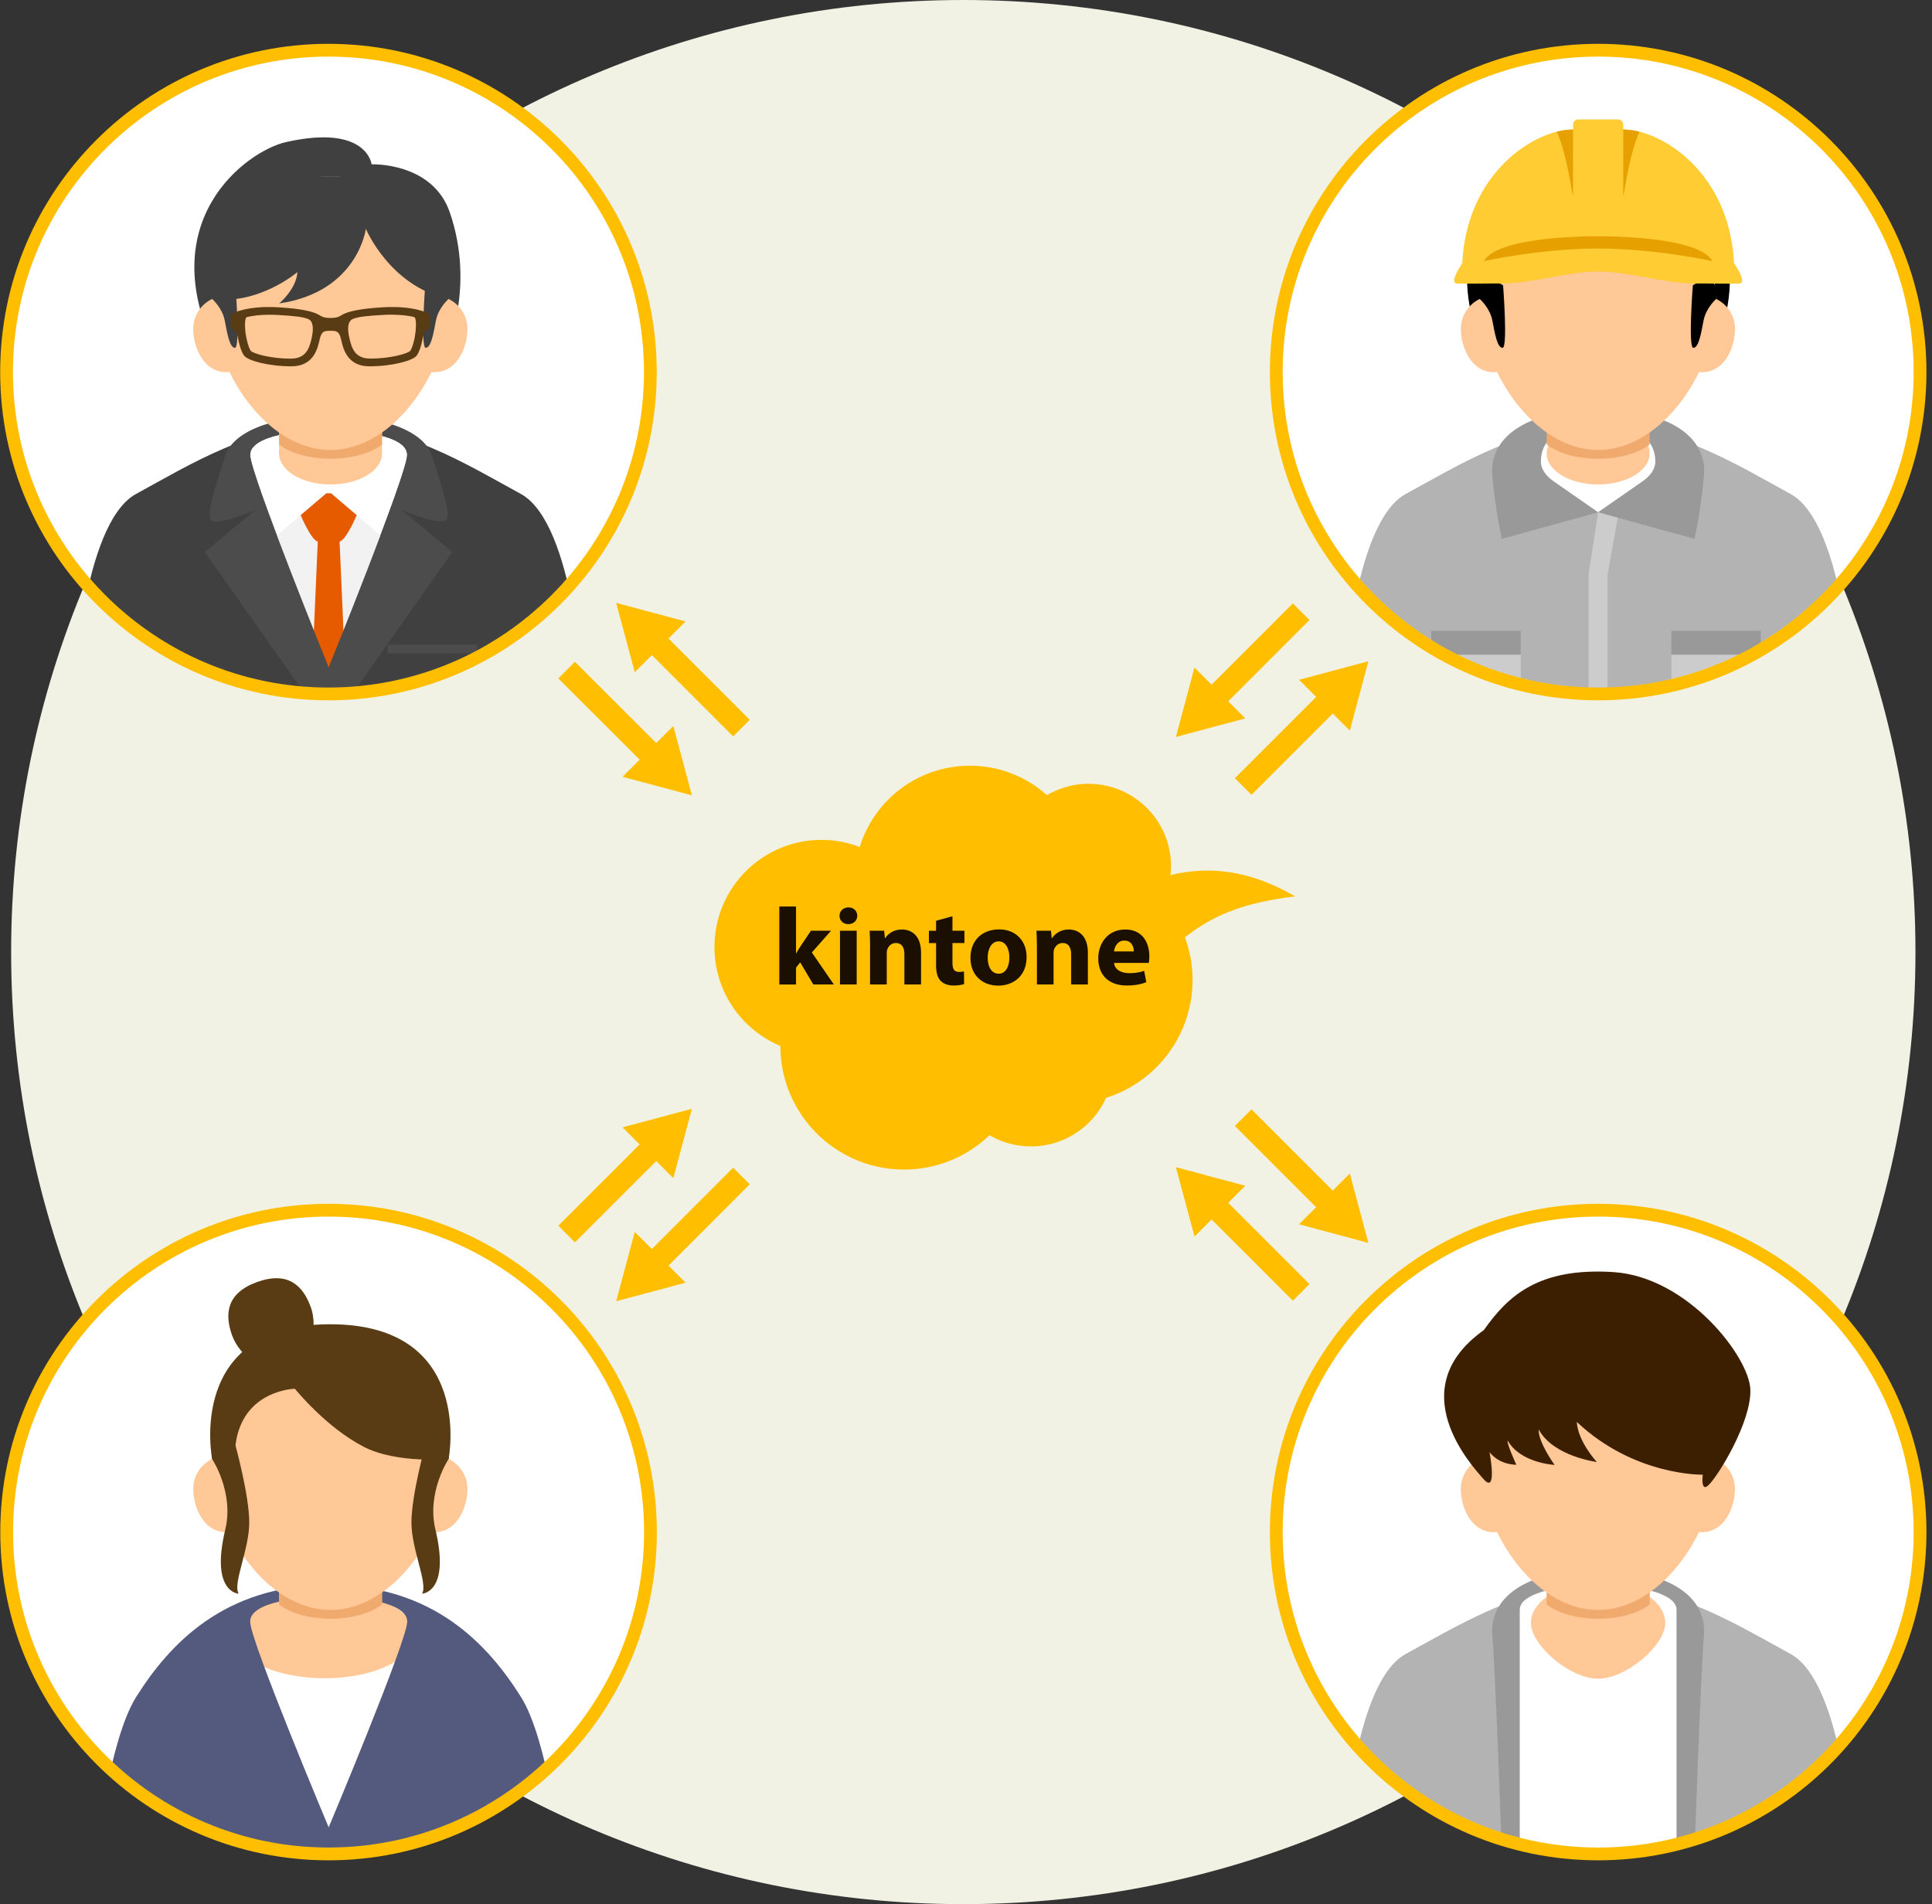 <svg width="349" height="344" fill="none" xmlns="http://www.w3.org/2000/svg"><rect width="100%" height="100%" fill="#333333" stroke="none"/><g clip-path="url(#a)"><path d="M174.013 344c94.993 0 172-77.007 172-172s-77.007-172-172-172-172 77.007-172 172 77.007 172 172 172Z" fill="#F2F2E4"/><path d="M59.333 125.365c32.113 0 58.146-26.033 58.146-58.147 0-32.113-26.033-58.146-58.146-58.146-32.114 0-58.147 26.033-58.147 58.146 0 32.114 26.033 58.147 58.147 58.147Z" fill="#fff"/><mask id="b" style="mask-type:luminance" maskUnits="userSpaceOnUse" x="1" y="9" width="117" height="117"><path d="M59.333 125.365c32.113 0 58.146-26.033 58.146-58.147 0-32.113-26.033-58.146-58.146-58.146-32.114 0-58.147 26.033-58.147 58.146 0 32.114 26.033 58.147 58.147 58.147Z" fill="#fff"/></mask><g mask="url(#b)"><path d="M105.366 125.365s-1.49-30.788-11.286-36.135c-9.797-5.337-21.083-12.46-34.747-12.46-13.664 0-24.95 7.123-34.747 12.46-9.797 5.337-11.287 36.135-11.287 36.135h92.077-.01Z" fill="#404040"/><path d="M59.363 120.558s14.083-34.716 14.185-38.329c.102-3.612-9.113-4.582-14.185-4.582-5.071 0-14.296.96-14.184 4.582.112 3.613 14.184 38.329 14.184 38.329Z" fill="#fff"/><path d="M71.803 99.343 59.792 89.118h-.857l-12 10.225 8.153 26.022h8.561l8.154-26.022Z" fill="#F2F2F2"/><path d="m62.547 125.365-1.204-27.522c1.204-.256 3.092-4.776 3.092-4.776l-4.633-3.95h-.857l-4.633 3.95s1.888 4.52 3.092 4.776L56.2 125.365h6.357-.01Z" fill="#E65A00"/><path d="M80.579 94.006c1.173-1.01-1.653-8.572-2.439-11.368-1.53-5.46-10.766-7.572-18.777-7.572-8.01 0-17.246 2.112-18.776 7.572-.786 2.796-3.603 10.367-2.44 11.368 1.174 1.01 7.991-1.858 7.991-1.858l-9.133 7.582 18.072 25.645h8.562L81.712 99.73l-9.134-7.582s6.817 2.868 7.99 1.858h.01Zm-21.205 26.552S45.29 85.842 45.189 82.229c-.102-3.612 9.113-4.582 14.185-4.582 5.071 0 14.296.96 14.184 4.582-.112 3.613-14.184 38.329-14.184 38.329Z" fill="#4C4C4C"/><path d="M59.71 87.526c5.135 0 9.297-2.509 9.297-5.603s-4.162-5.602-9.297-5.602c-5.134 0-9.296 2.508-9.296 5.602 0 3.094 4.162 5.603 9.296 5.603Z" fill="#FFC896"/><path d="M69.007 75.025H50.414v6.908h18.593v-6.908Z" fill="#FFC896"/><path d="M50.414 80.3c1.97 1.542 5.398 2.572 9.296 2.572 3.898 0 7.327-1.02 9.297-2.571v-3.868H50.414v3.868Z" fill="#F0AA6E"/><path d="M39.107 63.575c-11.745-23.695 5.429-36.298 12.572-37.91 14.623-3.296 15.45 4.02 15.45 4.02s10.97-.428 14.113 8.654c4.735 13.705-.724 25.236-.724 25.236H39.107Z" fill="#404040"/><path d="M81.028 54.718c0 11.776-9.552 26.572-21.328 26.572S38.372 66.494 38.372 54.717c0-11.776 9.552-22.868 21.328-22.868S81.028 42.94 81.028 54.718Z" fill="#FFC896"/><path d="M46.852 59.412c0 3.296-1.857 7.827-5.97 7.827-4.112 0-5.97-4.531-5.97-7.827a5.978 5.978 0 0 1 3.41-5.399 5.964 5.964 0 0 1 2.56-.571 5.97 5.97 0 0 1 5.97 5.97ZM72.497 59.412c0 3.296 1.857 7.827 5.97 7.827 4.122 0 5.97-4.531 5.97-7.827a5.978 5.978 0 0 0-3.41-5.399 5.964 5.964 0 0 0-2.56-.571 5.97 5.97 0 0 0-5.97 5.97Z" fill="#FFC896"/><path d="M81.028 54.013c-10.613-2.265-14.94-12.684-14.94-12.684s-1.439 11.43-15.654 13.49c0 0 3.092-2.571 3.296-5.663 0 0-6.98 5.98-15.409 4.857 0 0-4.776-22.164 21.39-22.164 26.164 0 21.327 22.164 21.327 22.164h-.01Z" fill="#404040"/><path d="M38.321 54.013s1.837 1.592 2.276 3.888c.439 2.296.878 4.94 1.847 4.94.97 0 .092-11.287.092-11.287s-4.735-3.367-4.215 2.46ZM81.028 54.013s-1.837 1.592-2.276 3.888c-.438 2.296-.877 4.94-1.847 4.94s-.092-11.287-.092-11.287 4.735-3.367 4.215 2.46Z" fill="#404040"/><path d="M62.333 68.31h-5.255l.755-1.398c.326-.602.949-.97 1.632-.97h.48c.684 0 1.306.378 1.633.97l.755 1.398Z" fill="#FFC896" style="mix-blend-mode:multiply" opacity=".4"/><path d="M77.569 56.718c-.194-.143-2.807-1.531-8.399-1.205-4.245.245-6.47.776-7.52 1.45-.674.438-1.297.48-1.95.48s-1.276-.042-1.949-.48c-1.051-.674-3.276-1.205-7.52-1.45-5.593-.326-8.205 1.062-8.4 1.205-.193.142-.244 2.03 0 2.653 0 0 .582.194.868.673.286.48.48 2.95 1.398 4.205.663.908 4.398 1.928 8.541 1.928 4.144 0 4.776-3.428 5.113-4.877.337-1.45.776-1.541 1.929-1.541s1.592.091 1.928 1.54c.337 1.45.97 4.878 5.113 4.878 4.143 0 7.878-1.02 8.541-1.928.919-1.255 1.113-3.715 1.398-4.205.286-.48.868-.673.868-.673.245-.633.194-2.51 0-2.653h.04Zm-21.257 4.306-.04.163c-.42 1.827-1.052 3.603-3.736 3.603-3.775 0-6.735-.919-7.224-1.388-.419-.592-.674-1.745-.837-2.51-.143-.633-.49-3.47.163-3.623.939-.215 2.276-.408 4.041-.408.49 0 .99.01 1.5.04 2.817.164 4.551.327 5.51.745.97.419.95 1.95.613 3.378h.01Zm18.624-.143c-.164.766-.419 1.919-.837 2.51-.49.48-3.45 1.388-7.225 1.388-2.684 0-3.316-1.775-3.735-3.602l-.04-.163c-.337-1.429-.358-2.96.612-3.378.959-.418 2.683-.582 5.51-.745.51-.03 1.02-.04 1.5-.04 1.766 0 3.102.193 4.041.407.653.154.296 2.98.163 3.623h.01Z" fill="#5A3C14"/><path d="M86.171 116.446H70.017v1.592h16.154v-1.592Z" fill="#4C4C4C"/></g><path d="M59.333 125.365c32.113 0 58.146-26.033 58.146-58.147 0-32.113-26.033-58.146-58.146-58.146-32.114 0-58.147 26.033-58.147 58.146 0 32.114 26.033 58.147 58.147 58.147Z" stroke="#FFBF00" stroke-width="2.31" stroke-linecap="round" stroke-linejoin="round"/><path d="M59.353 334.928c32.113 0 58.146-26.033 58.146-58.146 0-32.114-26.032-58.147-58.146-58.147-32.113 0-58.146 26.033-58.146 58.147 0 32.113 26.033 58.146 58.146 58.146Z" fill="#fff"/><mask id="c" style="mask-type:luminance" maskUnits="userSpaceOnUse" x="1" y="218" width="117" height="117"><path d="M59.353 334.928c32.113 0 58.146-26.033 58.146-58.146 0-32.114-26.032-58.147-58.146-58.147-32.113 0-58.146 26.033-58.146 58.147 0 32.113 26.033 58.146 58.146 58.146Z" fill="#fff"/></mask><g mask="url(#c)"><path d="M59.363 330.122s14.083-33.492 14.185-37.115c.102-3.622-9.113-4.582-14.185-4.582-5.071 0-14.296.96-14.184 4.582.112 3.613 14.184 37.115 14.184 37.115Z" fill="#fff"/><path d="M58.629 303.191c8.995 0 16.286-3.545 16.286-7.918 0-4.374-7.291-7.919-16.286-7.919-8.995 0-16.287 3.545-16.287 7.919 0 4.373 7.292 7.918 16.287 7.918Z" fill="#FFC896"/><path d="M94.12 306.59c-5.939-9.45-15.827-20.257-34.746-20.257-18.92 0-28.85 10.797-34.788 20.257-4.868 7.755-7.215 28.348-7.215 28.348h83.964s-2.347-20.593-7.214-28.348Zm-34.746 23.532S45.29 296.63 45.189 293.007c-.102-3.622 9.113-4.582 14.185-4.582 5.071 0 14.296.96 14.184 4.582-.112 3.613-14.184 37.115-14.184 37.115Z" fill="#545A7E"/><path d="M59.71 297.099c5.135 0 9.297-2.508 9.297-5.602 0-3.094-4.162-5.602-9.297-5.602-5.134 0-9.296 2.508-9.296 5.602 0 3.094 4.162 5.602 9.296 5.602Z" fill="#FFC896"/><path d="M69.007 284.588H50.414v6.909h18.593v-6.909Z" fill="#FFC896"/><path d="M50.414 289.864c1.97 1.541 5.398 2.572 9.296 2.572 3.898 0 7.327-1.021 9.297-2.572v-3.867H50.414v3.867Z" fill="#F0AA6E"/><path d="M62.629 276.435h-5.837l.837-1.551a2.07 2.07 0 0 1 1.816-1.082h.53c.756 0 1.46.418 1.817 1.082l.837 1.551Z" fill="#FFC896" style="mix-blend-mode:multiply" opacity=".4"/><path d="M56.149 236.157c1.408 3.929-.174 9.541-4.102 10.949-3.93 1.409-8.715-1.928-10.123-5.857-1.409-3.929-.96-7.684 4.561-9.654 5.52-1.969 8.256.643 9.654 4.562h.01Z" fill="#5A3C14"/><path d="M81.028 264.281c0 11.776-9.552 26.573-21.328 26.573s-21.328-14.797-21.328-26.573 9.552-22.869 21.328-22.869 21.328 11.093 21.328 22.869Z" fill="#FFC896"/><path d="M46.852 268.975c0 3.296-1.857 7.827-5.97 7.827-4.112 0-5.97-4.531-5.97-7.827a5.977 5.977 0 0 1 3.41-5.398 5.955 5.955 0 0 1 2.56-.572 5.971 5.971 0 0 1 5.97 5.97ZM72.497 268.975c0 3.296 1.857 7.827 5.97 7.827 4.122 0 5.97-4.531 5.97-7.827a5.977 5.977 0 0 0-3.41-5.398 5.954 5.954 0 0 0-2.56-.572 5.971 5.971 0 0 0-5.97 5.97Z" fill="#FFC896"/><path d="M38.331 263.577c1.164-3.021 3.94-.235 4.205-2.459 1.204-10.042 10.735-10.226 10.735-10.226s5.582 6.96 12.45 10.491c6.01 3.092 15.317 2.194 15.317 2.194s4.776-24.338-21.389-24.338-21.328 24.338-21.328 24.338h.01Z" fill="#5A3C14"/><path d="M42.536 261.118s2.49 9.041 2.49 13.939-3.02 11.031-1.919 12.858c0 0-5.153-.173-2.408-11.613 1.612-6.715-2.388-12.725-2.388-12.725s-.643-6.827 4.215-2.459h.01ZM76.813 261.118s-2.49 9.041-2.49 13.939 3.021 11.031 1.919 12.858c0 0 5.153-.173 2.408-11.613-1.612-6.715 2.388-12.725 2.388-12.725s.643-6.827-4.214-2.459h-.01Z" fill="#5A3C14"/></g><path d="M59.353 334.928c32.113 0 58.146-26.033 58.146-58.146 0-32.114-26.032-58.147-58.146-58.147-32.113 0-58.146 26.033-58.146 58.147 0 32.113 26.033 58.146 58.146 58.146Z" stroke="#FFBF00" stroke-width="2.31" stroke-linecap="round" stroke-linejoin="round"/><path d="M288.693 334.928c32.114 0 58.147-26.033 58.147-58.146 0-32.114-26.033-58.147-58.147-58.147-32.113 0-58.146 26.033-58.146 58.147 0 32.113 26.033 58.146 58.146 58.146Z" fill="#fff"/><mask id="d" style="mask-type:luminance" maskUnits="userSpaceOnUse" x="230" y="218" width="117" height="117"><path d="M288.693 334.928c32.114 0 58.147-26.033 58.147-58.146 0-32.114-26.033-58.147-58.147-58.147-32.113 0-58.146 26.033-58.146 58.147 0 32.113 26.033 58.146 58.146 58.146Z" fill="#fff"/></mask><g mask="url(#d)"><path d="m271.294 334.928 3.215-44.013c-.112-3.612 9.113-4.582 14.184-4.582 5.072 0 14.297.96 14.185 4.582l3.214 44.013h-34.798Z" fill="#fff"/><path d="M277.723 287.843c-8.919 2.368-16.735 7.123-23.787 10.96-9.796 5.337-11.286 36.135-11.286 36.135h31.849v-44.013c-.041-1.388 1.285-2.377 3.224-3.071v-.011ZM334.727 334.928s-1.49-30.788-11.287-36.135c-7.051-3.837-14.868-8.592-23.787-10.96 1.929.705 3.266 1.694 3.225 3.072v44.013h31.849v.01Z" fill="#B3B3B3"/><path d="M288.693 283.609c-13.623 0-19.685 5.337-19.113 11.858.571 6.52 1.714 39.461 1.714 39.461h3.215v-44.013c-.112-3.612 9.113-4.582 14.184-4.582 5.072 0 14.297.96 14.185 4.582v44.013h3.214s1.143-32.941 1.715-39.461c.571-6.521-5.49-11.858-19.114-11.858Z" fill="#999"/><path d="M300.816 293.201c0 4.041-7.041 10.072-12.133 10.072-5.092 0-12.133-6.031-12.133-10.072 0-4.041 5.429-7.317 12.133-7.317 6.705 0 12.133 3.276 12.133 7.317Z" fill="#FFC896"/><path d="M288.693 297.099c5.135 0 9.297-2.508 9.297-5.602 0-3.094-4.162-5.602-9.297-5.602-5.134 0-9.296 2.508-9.296 5.602 0 3.094 4.162 5.602 9.296 5.602Z" fill="#FFC896"/><path d="M297.99 285.997h-18.593v5.5h18.593v-5.5Z" fill="#FFC896"/><path d="M279.397 289.864c1.969 1.541 5.398 2.572 9.296 2.572 3.898 0 7.327-1.021 9.297-2.572v-3.867h-18.593v3.867Z" fill="#F0AA6E"/><path d="M310.001 264.281c0 11.776-9.552 26.573-21.328 26.573s-21.328-14.797-21.328-26.573 9.552-22.869 21.328-22.869 21.328 11.093 21.328 22.869Z" fill="#FFC896"/><path d="M275.825 268.975c0 3.296-1.857 7.827-5.97 7.827-4.112 0-5.969-4.531-5.969-7.827a5.977 5.977 0 0 1 3.408-5.398 5.955 5.955 0 0 1 2.561-.572 5.97 5.97 0 0 1 5.97 5.97ZM301.459 268.975c0 3.296 1.858 7.827 5.97 7.827 4.123 0 5.97-4.531 5.97-7.827a5.976 5.976 0 0 0-3.409-5.398 5.949 5.949 0 0 0-2.561-.572 5.971 5.971 0 0 0-5.97 5.97Z" fill="#FFC896"/><path d="M291.295 277.874h-5.255l.755-1.398a1.85 1.85 0 0 1 1.633-.97h.48c.683 0 1.306.378 1.632.97l.755 1.398Z" fill="#FFC896" style="mix-blend-mode:multiply" opacity=".4"/><path d="M269.07 262.322s1.459 7.725-1.031 4.939c-2.286-2.562-14.929-16.348 0-26.961 4.357-6.184 9.868-11.337 23.359-10.49 13.49.847 24.562 15.337 24.787 21.184.234 5.848-5.827 15.706-7.582 17.338-1.439 1.337-1.011-1.918-1.011-1.918s-12.347.285-22.756-9.531c.194 3.551 3.612 7.235 3.612 7.235s-7.878-1-10.49-5.868c-.153 2.225 2.867 6.398 2.867 6.398s-6.184-.306-8.48-4.408c-.194.582 1.572 4.378 1.572 4.378s-2.97.112-4.858-2.286l.011-.01Z" fill="#3C1E00"/></g><path d="M288.693 334.928c32.114 0 58.147-26.033 58.147-58.146 0-32.114-26.033-58.147-58.147-58.147-32.113 0-58.146 26.033-58.146 58.147 0 32.113 26.033 58.146 58.146 58.146Z" stroke="#FFBF00" stroke-width="2.31" stroke-linecap="round" stroke-linejoin="round"/><path d="M288.693 125.365c32.114 0 58.147-26.033 58.147-58.147 0-32.113-26.033-58.146-58.147-58.146-32.113 0-58.146 26.033-58.146 58.146 0 32.114 26.033 58.147 58.146 58.147Z" fill="#fff"/><mask id="e" style="mask-type:luminance" maskUnits="userSpaceOnUse" x="230" y="9" width="117" height="117"><path d="M288.693 125.365c32.114 0 58.147-26.033 58.147-58.147 0-32.113-26.033-58.146-58.147-58.146-32.113 0-58.146 26.033-58.146 58.146 0 32.114 26.033 58.147 58.146 58.147Z" fill="#fff"/></mask><g mask="url(#e)"><path d="M334.727 125.365s-1.49-30.788-11.287-36.135c-9.796-5.337-21.083-12.46-34.747-12.46-13.664 0-24.95 7.123-34.747 12.46-9.796 5.337-11.286 36.135-11.286 36.135h92.077-.01Z" fill="#B3B3B3"/><path d="m288.693 92.546-1.724 11.185v21.634h3.439v-21.634l2.53-14.144-4.245 2.96Z" fill="#CCC"/><path d="m288.693 92.546-17.399 4.807s-1.143-4.919-1.714-11.45c-.572-6.531 5.49-11.858 19.113-11.858 13.624 0 19.685 5.337 19.114 11.858-.572 6.52-1.715 11.45-1.715 11.45l-17.399-4.807Z" fill="#999"/><path d="M299.02 83.382c0-3.602-2.561-6.52-10.337-6.52s-10.337 2.918-10.337 6.52c0 1.358.898 2.623 2.439 3.664l7.898 5.49 7.899-5.49c1.54-1.04 2.438-2.306 2.438-3.664Z" fill="#fff"/><path d="M318.073 113.966h-16.154v4.327h16.154v-4.327ZM274.703 113.966h-16.154v4.327h16.154v-4.327Z" fill="#999"/><path d="M318.073 118.293h-16.154v7.072h16.154v-7.072ZM274.703 118.293h-16.154v7.072h16.154v-7.072Z" fill="#CCC"/><path d="M288.693 87.526c5.135 0 9.297-2.509 9.297-5.603s-4.162-5.602-9.297-5.602c-5.134 0-9.296 2.508-9.296 5.602 0 3.094 4.162 5.603 9.296 5.603Z" fill="#FFC896"/><path d="M279.397 80.3c1.969 1.542 5.398 2.572 9.296 2.572 3.898 0 7.327-1.02 9.297-2.571v-3.868h-18.593v3.868Z" fill="#F0AA6E"/><path d="M268.09 63.575s-14.817-30.247 20.603-30.247c35.421 0 20.808 30.247 20.808 30.247H268.09Z" fill="#000"/><path d="M310.011 54.718c0 11.776-9.552 26.572-21.328 26.572s-21.328-14.796-21.328-26.573c0-11.776 9.552-22.868 21.328-22.868s21.328 11.092 21.328 22.869Z" fill="#FFC896"/><path d="M275.835 59.412c0 3.296-1.857 7.827-5.969 7.827-4.113 0-5.97-4.531-5.97-7.827a5.978 5.978 0 0 1 3.408-5.399 5.966 5.966 0 0 1 2.562-.571 5.97 5.97 0 0 1 5.969 5.97ZM301.48 59.412c0 3.296 1.857 7.827 5.969 7.827 4.123 0 5.97-4.531 5.97-7.827a5.978 5.978 0 0 0-3.408-5.399 5.966 5.966 0 0 0-2.562-.571 5.97 5.97 0 0 0-5.969 5.97Z" fill="#FFC896"/><path d="M267.304 54.013s1.837 1.592 2.276 3.888c.439 2.296.878 4.94 1.847 4.94s.092-11.287.092-11.287-4.735-3.367-4.215 2.46ZM310.011 54.013s-1.837 1.592-2.276 3.888c-.439 2.296-.877 4.94-1.847 4.94-.969 0-.092-11.287-.092-11.287s4.735-3.367 4.215 2.46Z" fill="#000"/><path d="M291.316 68.31h-5.256l.756-1.398c.326-.602.949-.97 1.632-.97h.48c.684 0 1.306.378 1.633.97l.755 1.398Z" fill="#FFC896" style="mix-blend-mode:multiply" opacity=".4"/><path d="M313.236 47.564c-.776-16.358-13.083-24.165-20.012-24.165v-.867c0-.53-.428-.96-.959-.96h-7.143a.959.959 0 0 0-.96.96v.867c-6.929 0-19.235 7.797-20.011 24.165 0 0-2.521 3.612-.929 3.653 1.592.051 2.613 0 7.991 0s12.011-2.163 17.48-2.163c5.47 0 12.103 2.163 17.481 2.163 5.378 0 6.398.051 8 0 1.592-.05-.928-3.653-.928-3.653h-.01Z" fill="#FC3"/><path d="M284.152 35.298V23.399c-.898 0-1.888.133-2.929.398 2.062 4.562 2.929 12.797 2.929 11.501ZM293.224 35.298V23.399c.898 0 1.888.133 2.929.398-2.061 4.562-2.929 12.797-2.929 11.501ZM288.693 42.686c-4.612 0-18.368.408-20.623 4.48 0 0 10.225-2.265 20.623-2.265 10.399 0 20.624 2.265 20.624 2.265-2.266-4.072-16.011-4.48-20.624-4.48Z" fill="#E6A000"/></g><path d="M288.693 125.365c32.114 0 58.147-26.033 58.147-58.147 0-32.113-26.033-58.146-58.147-58.146-32.113 0-58.146 26.033-58.146 58.146 0 32.114 26.033 58.147 58.146 58.147Z" stroke="#FFBF00" stroke-width="2.31" stroke-linecap="round" stroke-linejoin="round"/><path d="M233.976 161.948c-7.337-4.255-14.654-5.755-22.532-3.857.051-.52.092-1.051.092-1.592 0-8.235-6.674-14.899-14.899-14.899-2.745 0-5.307.766-7.521 2.051a20.727 20.727 0 0 0-13.909-5.316c-9.368 0-17.287 6.174-19.909 14.684a19.096 19.096 0 0 0-6.889-1.286c-10.684 0-19.348 8.664-19.348 19.359 0 8.051 4.919 14.95 11.909 17.868 0 12.327 10.011 22.328 22.338 22.328 5.99 0 11.44-2.367 15.44-6.204a14.765 14.765 0 0 0 7.48 2.02c6.051 0 11.235-3.582 13.572-8.766 9.052-2.847 15.624-11.307 15.624-21.307 0-2.694-.49-5.276-1.368-7.684 5.245-4.174 11.011-6.327 19.93-7.409" fill="#FFBF00"/><path d="M143.797 172.235h.041c.214-.419.459-.817.694-1.174l1.959-2.918h3.633l-3.47 3.928 3.97 5.776h-3.715l-2.357-3.99-.755.959v3.041h-3.021v-14.092h3.021v8.47ZM154.849 165.449c0 .826-.613 1.5-1.623 1.5-.949 0-1.571-.674-1.571-1.5 0-.827.642-1.511 1.612-1.511.969 0 1.571.653 1.592 1.511h-.01Zm-3.113 12.398v-9.704h3.021v9.704h-3.021ZM157.175 171.235a64.5 64.5 0 0 0-.081-3.092h2.622l.133 1.347h.061c.398-.633 1.368-1.562 3-1.562 1.98 0 3.47 1.327 3.47 4.184v5.735h-3.01v-5.378c0-1.255-.439-2.102-1.531-2.102-.837 0-1.337.572-1.551 1.133-.072.194-.102.48-.102.755v5.592h-3.021v-6.612h.01ZM172.054 165.52v2.623h2.163v2.224h-2.163v3.511c0 1.173.296 1.704 1.183 1.704.419 0 .613-.021.898-.082l.021 2.286c-.378.133-1.112.255-1.939.255-.969 0-1.786-.326-2.286-.826-.561-.582-.837-1.511-.837-2.878v-3.96h-1.296v-2.224h1.296v-1.806l2.96-.817v-.01ZM185.442 172.888c0 3.551-2.52 5.174-5.123 5.174-2.836 0-5.01-1.868-5.01-5.001s2.061-5.153 5.194-5.153c2.96 0 4.939 2.041 4.939 4.98Zm-7.021.102c0 1.663.694 2.918 1.98 2.918 1.194 0 1.929-1.173 1.929-2.939 0-1.428-.561-2.898-1.929-2.898-1.367 0-1.98 1.49-1.98 2.919ZM187.31 171.235c0-1.215-.041-2.225-.082-3.092h2.623l.132 1.347h.062c.408-.633 1.377-1.562 3-1.562 1.979 0 3.469 1.327 3.469 4.184v5.735h-3.02v-5.378c0-1.255-.439-2.102-1.531-2.102-.837 0-1.327.572-1.541 1.133-.081.194-.102.48-.102.755v5.592h-3.01v-6.612ZM201.26 173.959c.081 1.245 1.326 1.847 2.734 1.847 1.031 0 1.868-.132 2.684-.418l.398 2.041c-.99.418-2.204.612-3.51.612-3.296 0-5.174-1.898-5.174-4.929 0-2.459 1.531-5.184 4.898-5.184 3.133 0 4.327 2.439 4.327 4.837 0 .511-.061.98-.102 1.194h-6.255Zm3.551-2.071c0-.725-.317-1.96-1.704-1.96-1.276 0-1.786 1.174-1.868 1.96h3.572Z" fill="#1A0F01"/><path d="m102.356 121.058 16.031 16.022" stroke="#FFBF00" stroke-width="4.25" stroke-linejoin="round"/><path d="m112.448 140.335 12.542 3.357-3.358-12.541-9.184 9.184Z" fill="#FFBF00"/><path d="m133.939 131.538-16.021-16.021" stroke="#FFBF00" stroke-width="4.25" stroke-linejoin="round"/><path d="m123.847 112.272-12.542-3.357 3.358 12.531 9.184-9.174Z" fill="#FFBF00"/><path d="m235.047 110.507-16.021 16.031" stroke="#FFBF00" stroke-width="4.25" stroke-linejoin="round"/><path d="m215.771 120.599-3.358 12.541 12.542-3.357-9.184-9.184Z" fill="#FFBF00"/><path d="m224.567 142.09 16.021-16.021" stroke="#FFBF00" stroke-width="4.25" stroke-linejoin="round"/><path d="m243.834 131.998 3.357-12.542-12.532 3.357 9.175 9.185Z" fill="#FFBF00"/><path d="m102.356 222.942 16.031-16.032" stroke="#FFBF00" stroke-width="4.25" stroke-linejoin="round"/><path d="m121.632 212.849 3.358-12.541-12.532 3.357 9.174 9.184Z" fill="#FFBF00"/><path d="m133.939 212.451-16.021 16.032" stroke="#FFBF00" stroke-width="4.25" stroke-linejoin="round"/><path d="m114.663 222.554-3.358 12.531 12.542-3.357-9.184-9.174Z" fill="#FFBF00"/><path d="m235.047 233.483-16.021-16.021" stroke="#FFBF00" stroke-width="4.25" stroke-linejoin="round"/><path d="m224.955 214.217-12.542-3.358 3.368 12.532 9.174-9.174Z" fill="#FFBF00"/><path d="m224.567 201.91 16.021 16.021" stroke="#FFBF00" stroke-width="4.25" stroke-linejoin="round"/><path d="m234.659 221.176 12.532 3.368-3.357-12.542-9.175 9.174Z" fill="#FFBF00"/></g><defs><clipPath id="a"><path fill="#fff" transform="translate(.003)" d="M0 0h348.021v344H0z"/></clipPath></defs></svg>